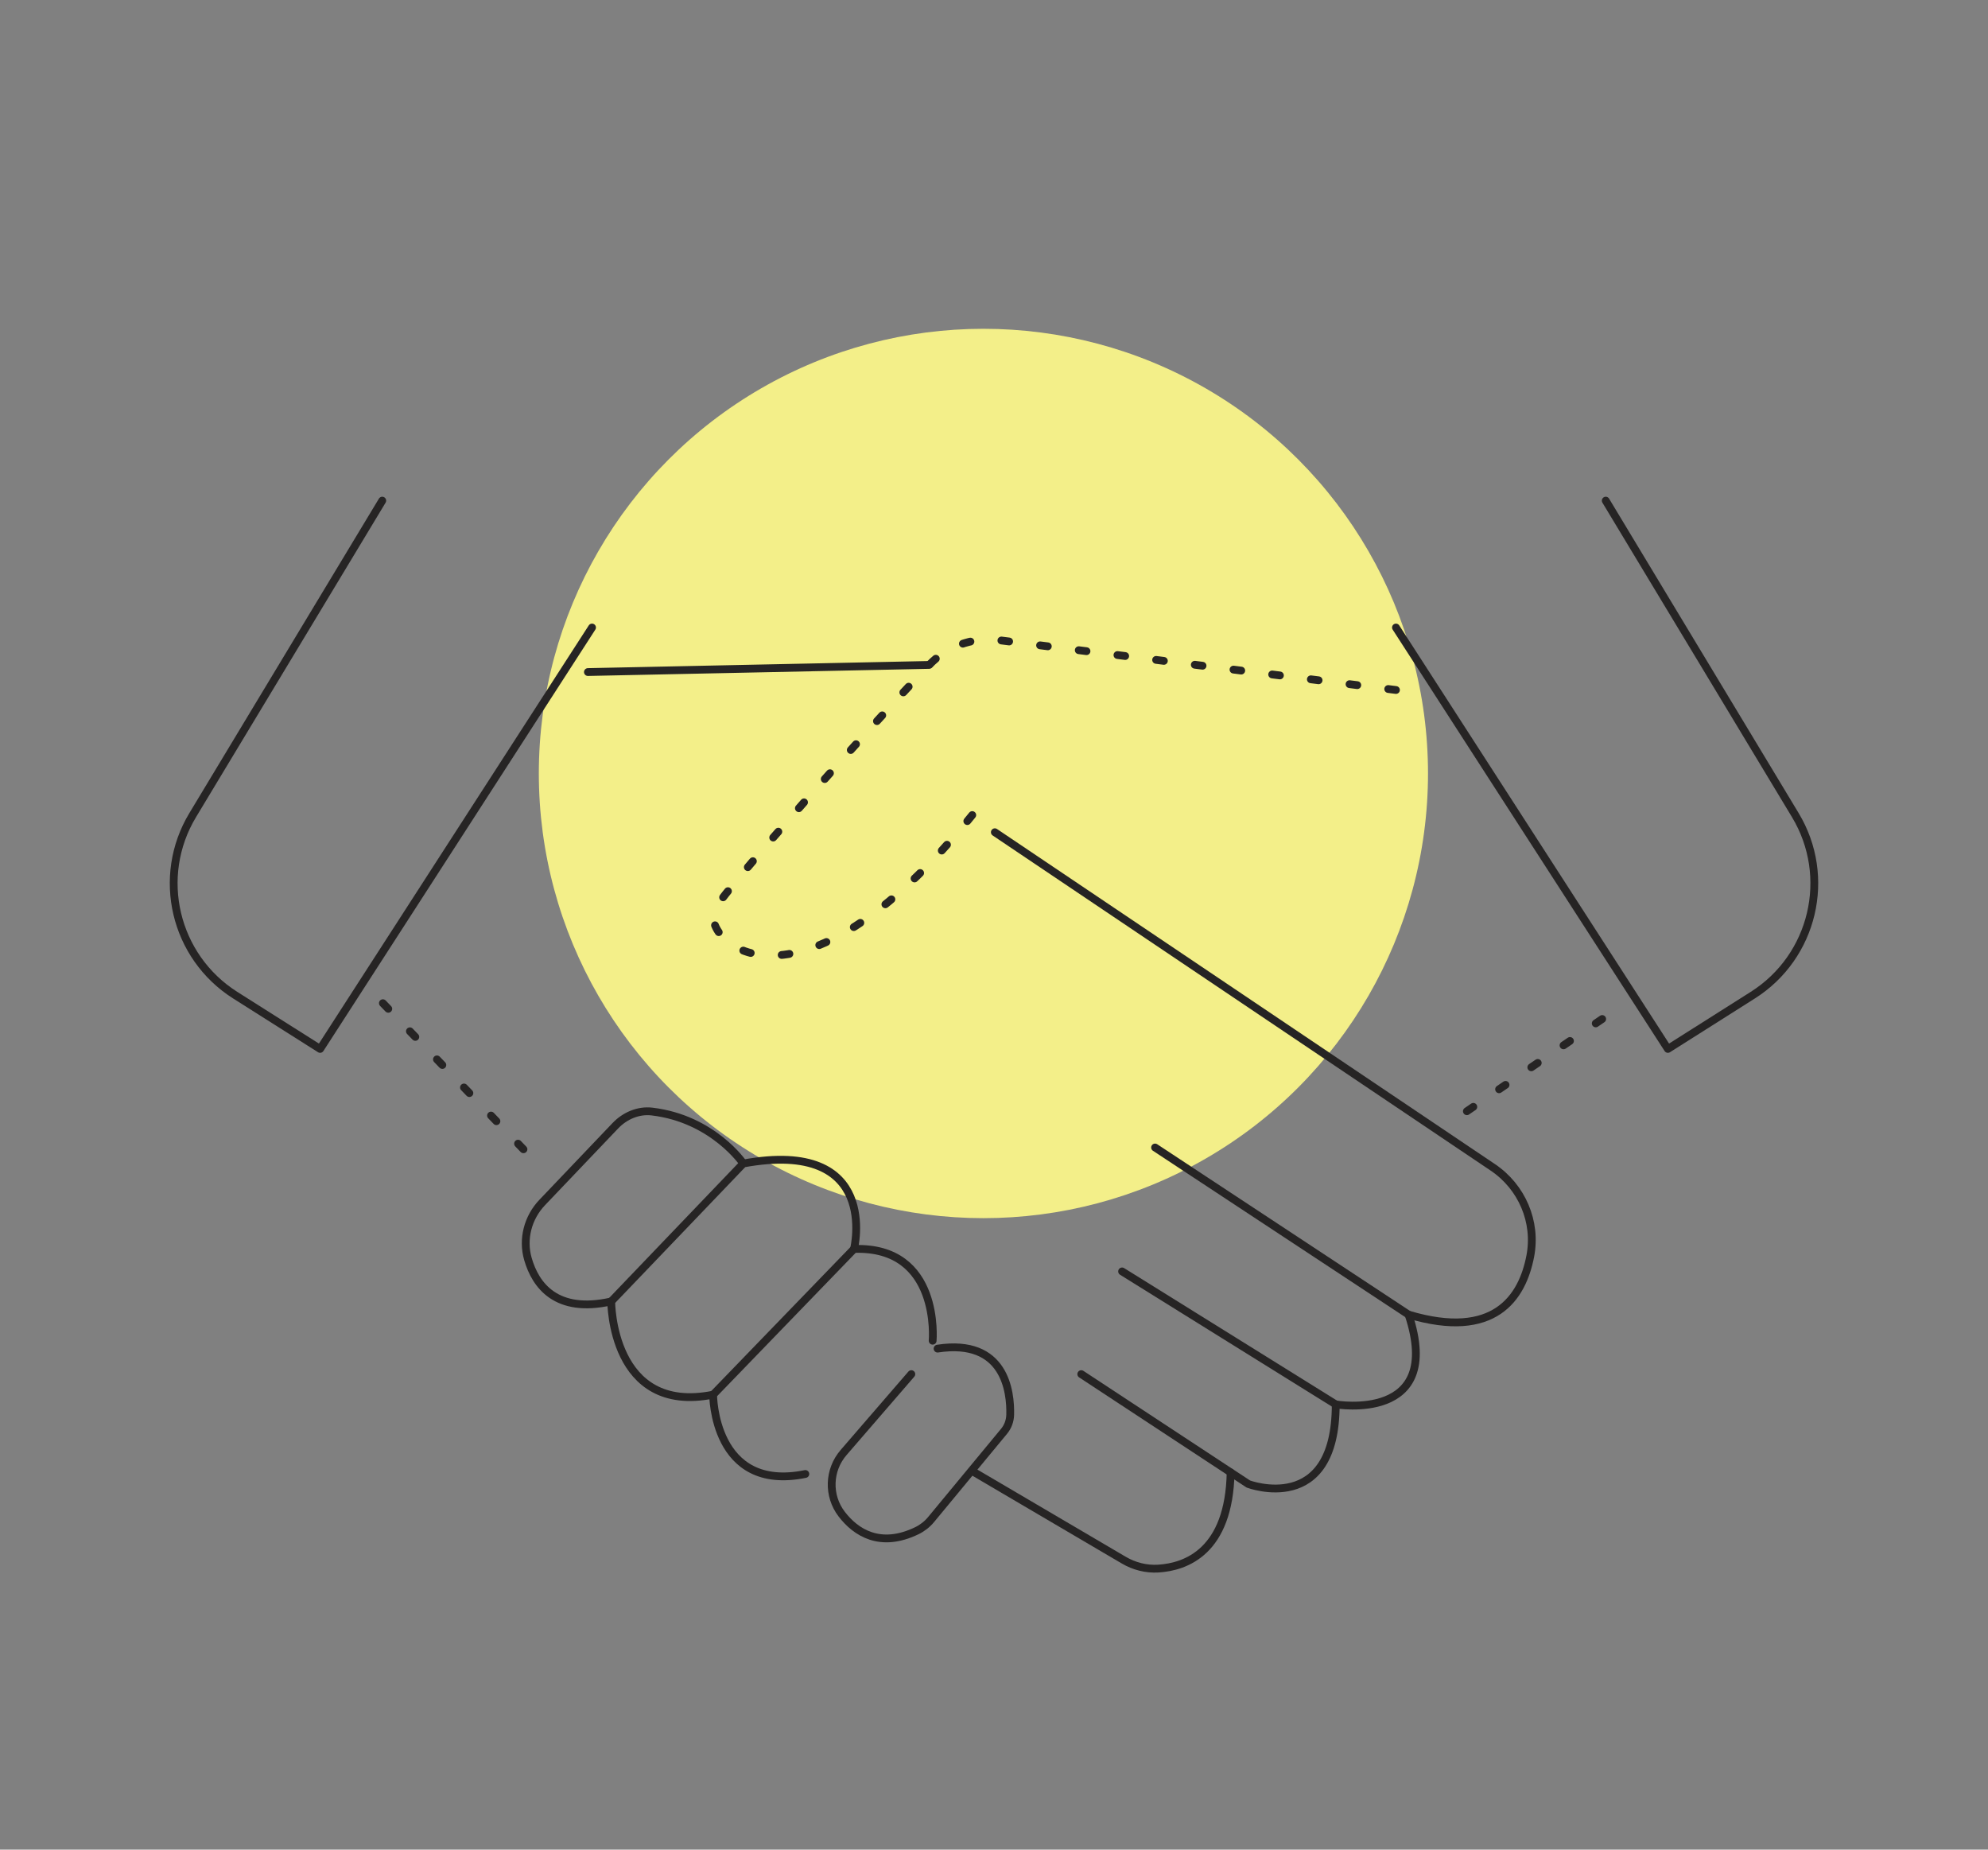 <?xml version="1.0" encoding="UTF-8"?><svg id="Layer_1" xmlns="http://www.w3.org/2000/svg" viewBox="0 0 509.93 474.35"><rect x="0" y="0" width="509.93" height="474.35" fill="#808080" stroke="none"/><defs><style>.cls-1{fill:#f3ef89;}.cls-2{stroke-dasharray:2 8;}.cls-2,.cls-3{fill:none;stroke:#262424;stroke-linecap:round;stroke-linejoin:round;stroke-width:2px;}</style></defs><circle class="cls-1" cx="252.25" cy="198.36" r="114.04"/><path class="cls-3" d="M358.07,160.93l69.75,108.07,21.77-13.78c15.59-9.87,20.44-30.39,10.91-46.19l-48.62-80.64"/><path class="cls-3" d="M151.86,160.93l-69.75,108.07-21.77-13.78c-15.59-9.87-20.44-30.39-10.91-46.19l48.62-80.64"/><path class="cls-2" d="M358.07,176.95l-102.38-12.84c-6.46-.64-12.86,1.72-17.35,6.41-15.55,16.23-51.4,56.54-54.9,62.42-4.48,7.54,20.18,32.95,66.51-24.6"/><path class="cls-3" d="M255.18,213.43l127.73,85.94c7.45,5.01,11.31,13.97,9.61,22.78-2.06,10.68-9.2,21.57-31.22,14.99l-65.02-42.86"/><path class="cls-3" d="M287.82,326.06l54.81,34.1s27.9,4.8,18.68-23.01"/><path class="cls-3" d="M277.35,352.4l42.85,28.18s22.42,8.47,22.42-20.43"/><path class="cls-3" d="M249.95,377.6l38.28,22.49c2.68,1.58,5.77,2.37,8.87,2.18,7.08-.43,18.18-4.37,18.56-24.67"/><path class="cls-3" d="M190.66,298.38s-7.75-11.46-23.41-13.32c-3.51-.42-6.98,1.09-9.42,3.65l-18.75,19.67c-3.68,3.86-5.14,9.38-3.66,14.5,1.95,6.74,7.24,14.05,21.35,10.88"/><path class="cls-3" d="M219.06,320.3s6.98-28.4-28.4-21.92l-33.88,35.37s-.03,29.15,26.13,23.92"/><path class="cls-3" d="M206.57,378.01c-23.65,4.82-23.65-20.34-23.65-20.34l36.14-37.37c22.3-.79,20.17,23.53,20.17,23.53"/><path class="cls-3" d="M233.76,352.4l-17.38,20.11c-3.87,4.48-4.09,11.08-.49,15.78s9.87,8.84,19.32,4.25c1.39-.68,2.63-1.65,3.62-2.85l18.7-22.61c1-1.2,1.55-2.7,1.59-4.26.15-5.88-1.31-19.6-18.63-16.96"/><line class="cls-3" x1="150.8" y1="172.35" x2="238.34" y2="170.52"/><line class="cls-2" x1="98.21" y1="257.27" x2="136.85" y2="297.42"/><line class="cls-2" x1="376.26" y1="284.98" x2="416.92" y2="257.27"/></svg>